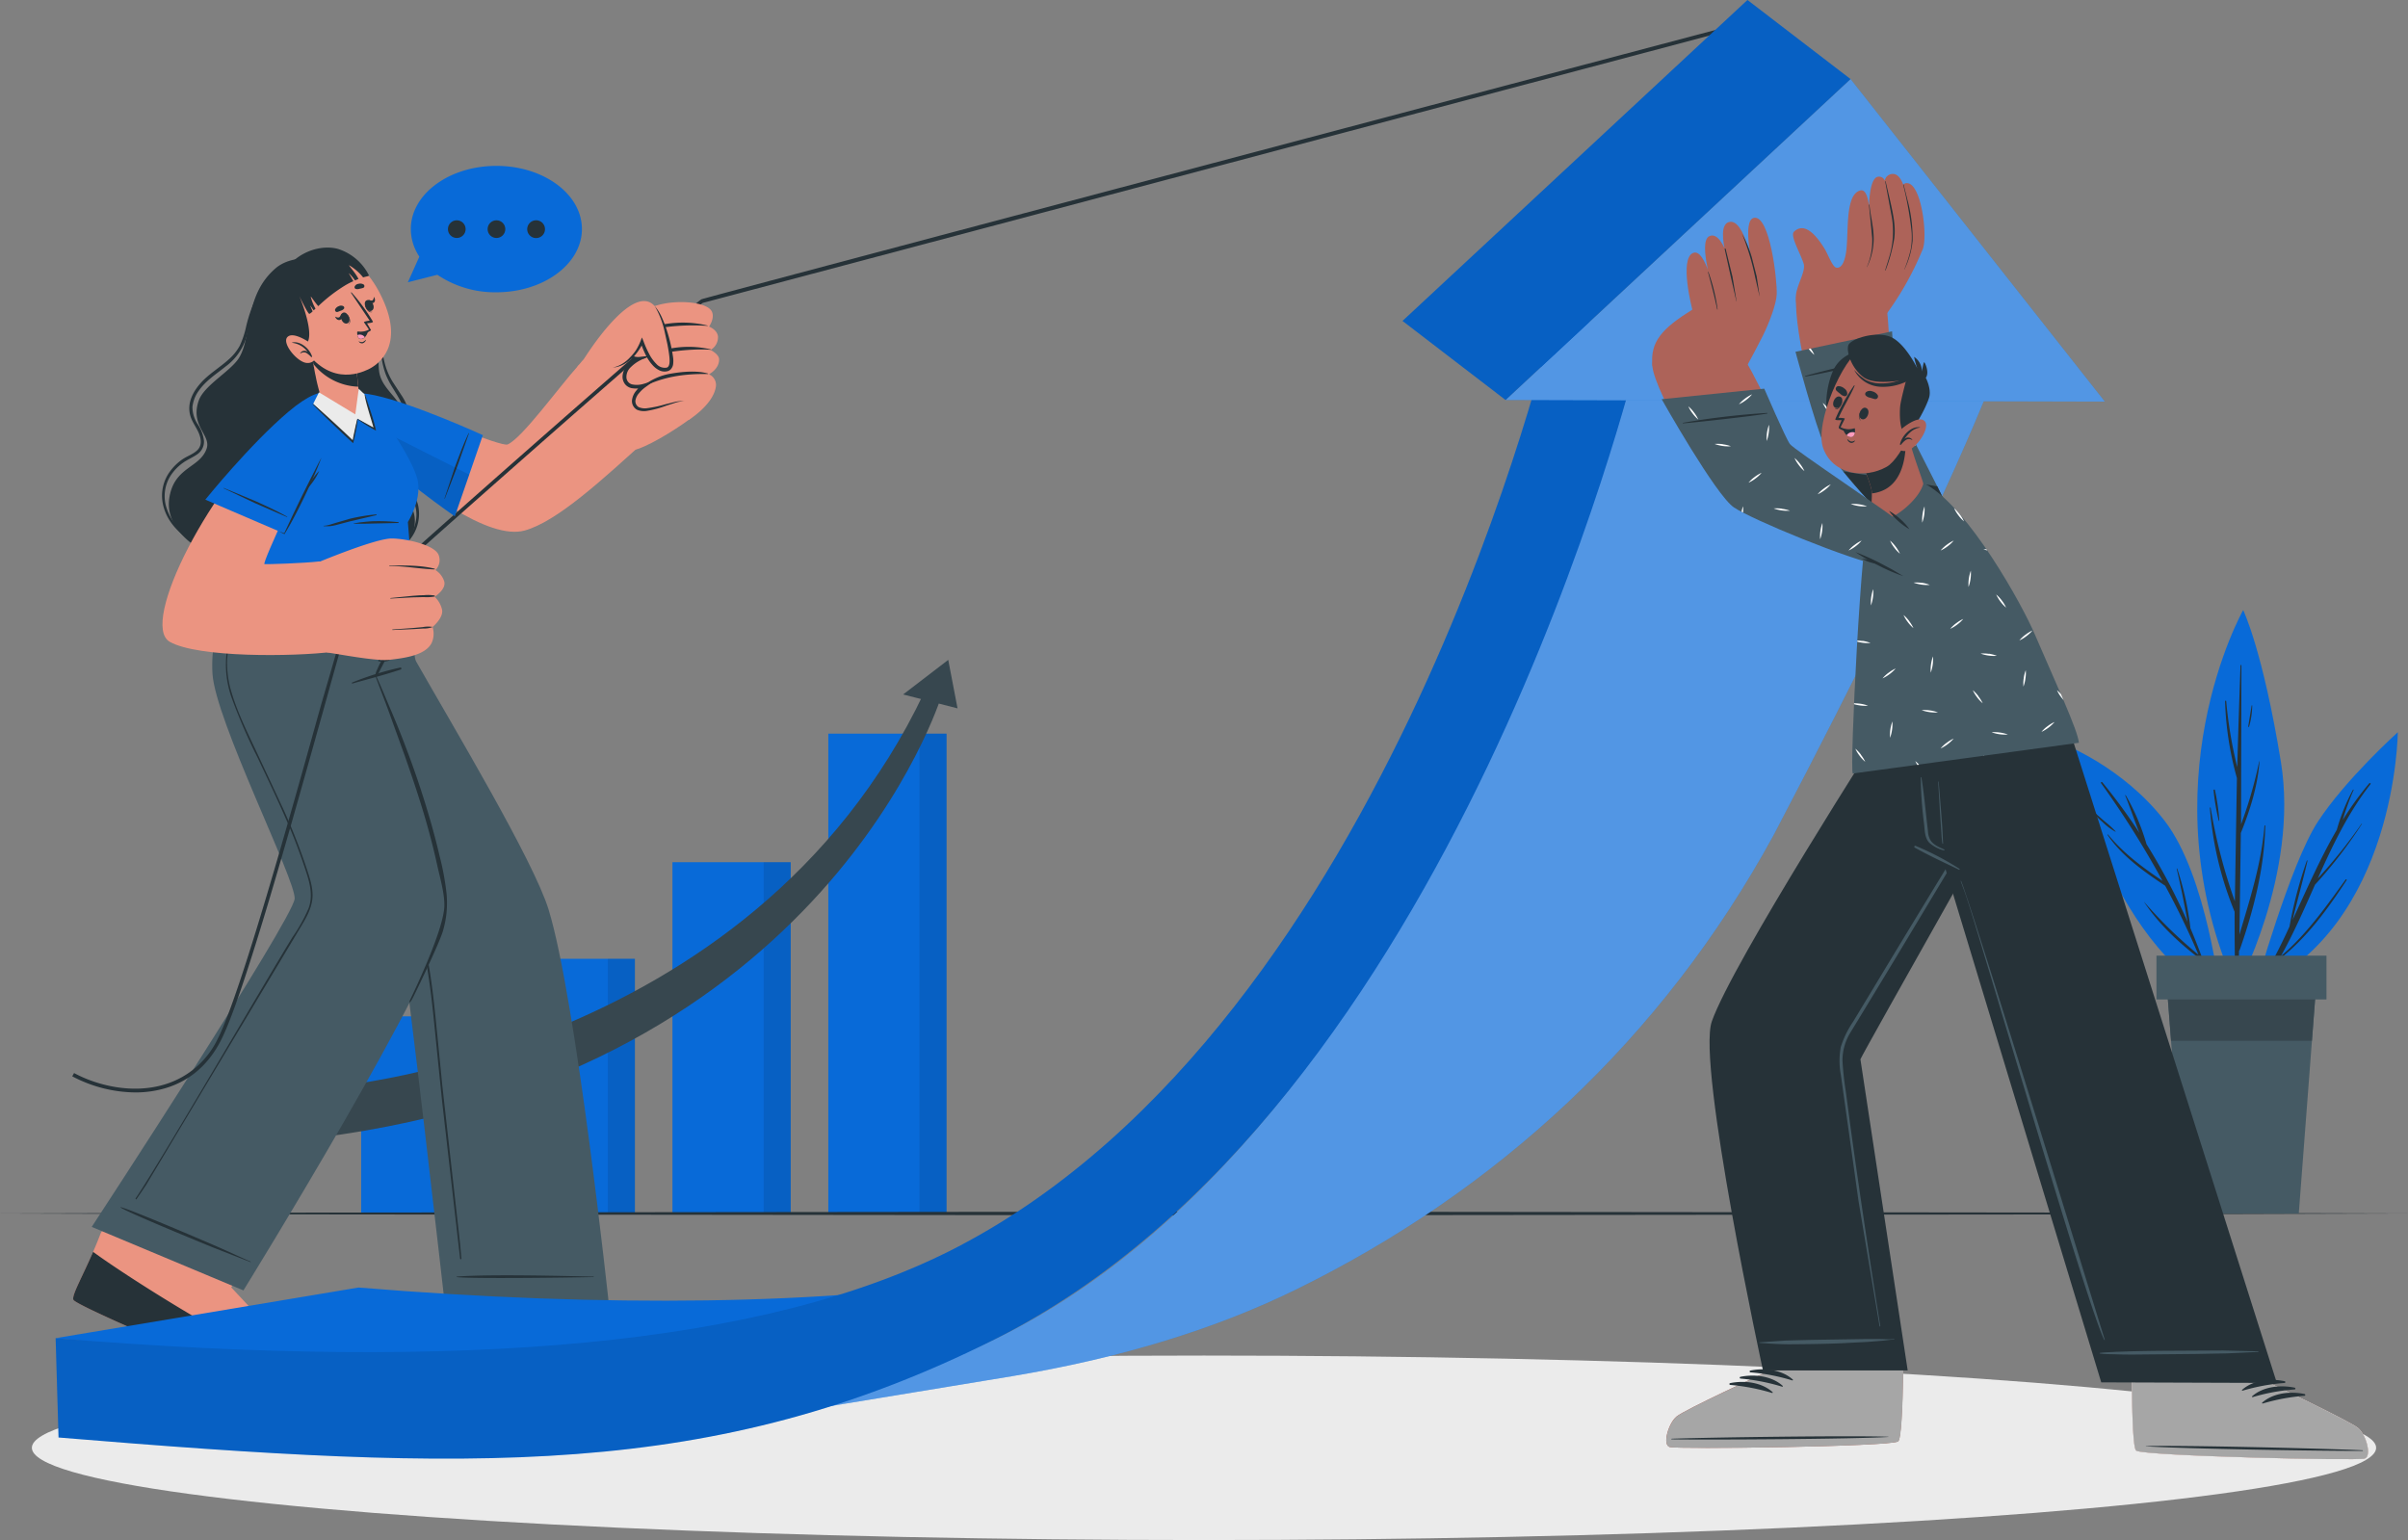 <svg xmlns="http://www.w3.org/2000/svg" xmlns:xlink="http://www.w3.org/1999/xlink" xmlns:v="https://vecta.io/nano" viewBox="52.77 46.31 644.46 412.21"><rect x="52.77" y="46.31" width="644.46" height="412.21" fill="#808080" stroke="none"/><style><![CDATA[.B{fill:#263238}.C{fill:#086ad8}.D{fill:#455a64}.E{fill:#eb9481}.F{opacity:.1}.G{fill:#ad6359}.H{fill:#ebebeb}]]></style><ellipse cx="375" cy="433.83" rx="313.7" ry="24.69" class="H"/><path d="M191.04 302.94h31.65v68.38h-31.65z" class="C"/><g class="F"><path d="M215.45 302.94h7.25v68.38h-7.25z"/></g><path d="M232.74 277.09h31.65v94.23h-31.65z" class="C"/><g class="F"><path d="M257.15 277.09h7.25v94.23h-7.25z"/></g><path d="M149.43 318.34h31.65v52.98h-31.65z" class="C"/><g class="F"><path d="M173.83 318.34h7.25v52.98h-7.25z"/></g><path d="M274.45 242.68h31.65v128.64h-31.65z" class="C"/><g class="F"><path d="M298.85 242.68h7.25v128.64h-7.25z"/></g><g fill="#37474f"><path d="M138.21,350.78V337.59S253.5,330,300.09,231.68l4.63.92S273.79,333.41,138.21,350.78Z"/><path d="M309.04 235.91l-14.56-3.72 12.07-9.26 2.49 12.98z"/></g><path d="M52.77 371.11l80.56-.24 80.56-.09 161.11-.17 161.11.17 80.56.09 80.56.24-80.56.25-80.56.08-161.11.17-161.11-.17-80.56-.08-80.56-.25z" class="B"/><path d="M656.32 311.13s9.35-33.54 16.81-44.93 21.37-23.9 21.37-23.9-.33 51.7-38.18 68.83z" class="C"/><path d="M657 310.55a160.77 160.77 0 0 0 8.52-16.25 113.78 113.78 0 0 1 4.64-17.63c0-.11.19-.05.17.06-1.24 5.29-2.69 10.55-4 15.83 3.78-8.16 7.36-16.43 11.85-24.15a52.06 52.06 0 0 1 4.33-10.73c0-.1.22 0 .17.06a69.84 69.84 0 0 0-2.92 8.05 82.28 82.28 0 0 1 7.1-9.81c.17-.19.49 0 .33.23-6 7.67-10.15 16.39-14.1 25.22a134.28 134.28 0 0 0 11.73-14.66s.11 0 .08.06a120 120 0 0 1-12.56 16.28c-2.87 6.47-5.7 13-9.13 19.12 6.85-5.79 12.12-13.29 17.34-20.52a.16.16 0 0 1 .26.18c-5.22 7.93-10.62 15.4-18.13 21.28a82.53 82.53 0 0 1-5 7.83.4.4 0 0 1-.68-.45z" class="B"/><path d="M651.3 311.17s16.8-30.92 11.92-60.9-10.1-40.66-10.1-40.66-26.41 46.63-1.82 101.56z" class="C"/><path d="M644.41 262.56a146.56 146.56 0 0 0 6.48 25l.55-33a85.6 85.6 0 0 1-3.17-20.56c0-.2.3-.19.31 0a116.4 116.4 0 0 0 2.95 17.64q.38-13.62.88-27.23a.12.12 0 0 1 .24 0l-.1 42.53a113.93 113.93 0 0 0 4.85-16.84c0-.06.1 0 .09 0-.5 6.63-2.51 13-5 19.17l-.37 27.19c2.84-9.63 5.88-19 6.7-29.15a.11.11 0 0 1 .21 0c-.22 11.22-3.11 22.62-6.82 33.18a.6.6 0 0 1-.19.27l-.29 9.93a.37.37 0 0 1-.73 0q-.19-10.17-.17-20.33a91.11 91.11 0 0 1-6.62-27.83.101.101 0 0 1 .2.03zm1.15-4.78a57.62 57.62 0 0 1 1.17 8.17c0 .09-.14.1-.16 0a58.88 58.88 0 0 1-1.38-8.14c-.02-.2.33-.24.37-.03zm9.82-22.61c0-.09.16-.06.16 0a21.14 21.14 0 0 1-.84 5.63.12.12 0 0 1-.23-.07l.91-5.56z" class="B"/><path d="M647 312.91s-3.54-32.09-14.82-46.79-27.57-20.79-27.57-20.79 13.56 55.6 42.39 67.58z" class="C"/><path d="M626.65 287.75a119.28 119.28 0 0 0 14.5 14.11q-4-9.45-8.9-18.46c-5.74-3.84-11.46-7.84-15.43-13.6a.09.09 0 0 1 .14-.11c4.11 5 9.23 8.8 14.56 12.38a250.19 250.19 0 0 0-16.45-26.15.21.21 0 0 1 .33-.25 152.8 152.8 0 0 1 9.93 13.55c-1.31-3.3-2.45-6.71-3.78-10a.08.08 0 0 1 .14-.06 58.39 58.39 0 0 1 5.55 13.08 164.12 164.12 0 0 1 11 20.83c-.87-4.76-1.8-9.5-2.92-14.22 0-.09.13-.13.16 0a79 79 0 0 1 3.52 15.9q2.92 6.9 5.24 14c0 .13-.15.21-.2.08q-1.15-3-2.39-5.86h-.11c-5.58-4.28-11-9.29-14.9-15.18-.06-.04-.02-.07.01-.04zm-14.07-24.64l3.4 3a25.68 25.68 0 0 1 3 2.74s0 .1-.06.08a15.67 15.67 0 0 1-3.45-2.61 25.68 25.68 0 0 1-3.07-3.1c-.02-.06.1-.22.18-.11z" class="B"/><path d="M672.69,309.6l-1.17,15.29L668,371.11H637.33l-3.52-46.22-1.17-15.29h40.05Z" class="D"/><path d="M672.69,309.6l-1.17,15.29H633.81l-1.17-15.29h40.05Z" fill="#37474f"/><path d="M675.41 313.82h-45.5V302.1h45.5z" class="D"/><path d="M238.73 416.69c-2 .66-60.71.15-62.94-1.29-.84-.54-1.27-9.08-1.48-19.43-.05-2.23-4.48-38.22-4.48-38.22l39.22.23 3.08 38.22s22.37 10.24 24.64 12.07 4.02 7.73 1.96 8.42z" class="E"/><path d="M238.73 416.69c-2 .66-60.71.15-62.94-1.29-.66-.43-1.07-5.83-1.32-13.18 10 1.51 44 6.55 51.54 5.81 5.11-.5 1.82-3.65-1.85-6.22 5.71 2.72 11.52 5.58 12.61 6.46 2.23 1.84 4.02 7.73 1.96 8.42z" class="B"/><path d="M114,212.42s44.58,78,45.73,83.48c1.78,8.38,12.11,99.72,12.11,99.72l43.88-.27S207,313.8,199.58,289.73c-4.06-13.14-25.42-48.76-35.43-66.35-.89-1.57-.63-8.76-.63-8.76Z" class="D"/><path d="M211.49 388c-6.81-.13-27.4-.7-36.47 0-.07 0-.07.12 0 .13 3.11.48 29.66.16 36.47 0a.1.1 0 1 0 0-.13zm-89.82-168.38c2.93 4.72 6 9.34 9 14l8.92 14.07q8.82 14.13 17.23 28.5a86.62 86.62 0 0 1 6.93 13.9 84.28 84.28 0 0 1 3.83 14.91c.87 5.1 1.42 10.24 1.93 15.38q.83 8.22 1.63 16.42l4.75 42.28.38 4.12c0 .2-.34.24-.36 0l-4.82-42.12q-.85-8.31-1.69-16.64c-.52-5.16-1-10.32-1.75-15.46a101.91 101.91 0 0 0-3.16-15 71.24 71.24 0 0 0-6.37-14.58c-5.37-9.54-11.07-18.92-16.77-28.28L123.79 223a126.05 126.05 0 0 0-2.27-3.41c-.05.02.1-.06.15.03z" class="B"/><path d="M131.63 419.87c-2.16-.16-57.66-23.44-59.19-25.61a.77.77 0 0 1-.08-.41c0-1.92 4-8.58 7.32-17.35.21-.56 19.26-32.74 19.26-32.74l36.28 14.93-20.57 32.2s16.9 17.89 18.31 20.44.82 8.67-1.33 8.54z" class="E"/><path d="M131.63 419.87c-2.16-.16-57.66-23.44-59.19-25.61a.77.77 0 0 1-.08-.41c0-1.54 2.59-6.16 5.33-12.47 10 7.37 41.34 26.85 47.24 27.27 3.11.22.53-4.92-1.52-8.35 4.36 4.75 8.86 9.77 9.55 11 1.4 2.58.82 8.7-1.33 8.57z" class="B"/><path d="M117.92,391.7l-40.6-17s53.87-82.31,54.31-87.84c.39-4.9-21.31-47.86-22-60.31-.78-13.44,5.81-23.75,13-30.11l40.93,18.16s-3.58,7.31-10.62,11.18c0,0,21,49.6,19.57,64.76S117.92,391.7,117.92,391.7Z" class="D"/><g class="B"><path d="M119.83 384c-5.87-2.61-4.15-1.94-10-4.49-2.88-1.24-21.86-9.41-24.76-10.09-.06 0-.1.08 0 .12 2.52 1.58 21.64 9.41 24.55 10.6l10.24 4a.1.1 0 0 0-.03-.14zm40.01-159a80 80 0 0 0-12.84 4 .14.14 0 0 0 .09.26c4.32-1.21 8.71-2.33 12.95-3.76a.269.269 0 0 0-.2-.5z"/><path d="M154.86 223.19a17.88 17.88 0 0 0-1.1 2.24 4.9 4.9 0 0 0-.58 1.88c0 .13.17.16.25.09a7.12 7.12 0 0 0 1.08-1.77l1.09-2.08c.23-.46-.47-.81-.74-.36z"/><path d="M155.42 219.23l.82-1.92.86-2c0-.1.21 0 .16.08-.26.65-.44 1.34-.65 2l-.67 2c-.43 1.24-.95 2.46-1.5 3.65a4.53 4.53 0 0 0 2-.33 3.69 3.69 0 0 0 1.45-1.69l1.12-2.17a15.67 15.67 0 0 0 1.2-2.43c0-.11.2 0 .16.07a28.45 28.45 0 0 1-2.31 5.17c-.39.64-.72 1.3-1.43 1.54a5.76 5.76 0 0 1-2.41.13c-.1 0-.22 0-.19-.15l1.39-3.95zm-1.89 8.18c1.46 3.19 2.74 6.37 4.1 9.55a242.41 242.41 0 0 1 3.77 9.4c2.43 6.37 4.6 12.86 6.5 19.42q1.4 4.86 2.56 9.8a70.63 70.63 0 0 1 1.83 10 26.39 26.39 0 0 1-1 10c-1 3.31-6.4 14.53-7.93 17.62-.94 1.89-1.25 1.63-.8.67 1.29-2.7 8.73-18.29 9.12-24.75.2-3.34-1.21-8.07-1.92-11.33s-1.56-6.62-2.47-9.91c-1.79-6.46-3.93-12.8-6.14-19.13l-3.83-10.6c-1.26-3.54-2.57-6.78-4-10.68a.109.109 0 0 1 .21-.06zm-30.86-10.86c.74-.26 1.75.2 2.49.34a21.65 21.65 0 0 0 2.89.32 21.12 21.12 0 0 0 2.87-.06 6.3 6.3 0 0 0 2.76-.69 13.78 13.78 0 0 0 3.54-3.68A20.7 20.7 0 0 0 140 208c0-.1.19 0 .16.07-.32 1-.56 2-1 2.91a18.21 18.21 0 0 1-1.37 2.58 11.29 11.29 0 0 1-3.69 4.07c-1.71.95-3.89.86-5.77.73a20.86 20.86 0 0 1-3.25-.47c-.77-.17-2.07-.31-2.55-1a.24.24 0 0 1 .14-.34zM89.06 367.08c6.83-10.06 35.59-59.56 42-69.95a43.55 43.55 0 0 0 4.3-7.72c1.09-3 .52-5.93-.39-8.89a150.71 150.71 0 0 0-6.07-15.92c-2.29-5.21-4.76-10.35-7.19-15.5a148.58 148.58 0 0 1-6.79-15.6 26.51 26.51 0 0 1-.91-15.68c1.43-5.23 4.44-9.91 7.58-14.27l2.5-3.43c.06-.09.19 0 .13.11-3.45 4.54-6.83 9.35-8.88 14.7a25.64 25.64 0 0 0-1.79 8.28 27 27 0 0 0 1.22 8.51c1.59 5.36 4.13 10.44 6.5 15.49l7.24 15.48a163.82 163.82 0 0 1 6.31 16c.8 2.42 1.69 5 1.6 7.55-.1 2.84-1.48 5.37-2.91 7.75l-41.64 69.5q-1.27 1.9-2.57 3.79c-.12.15-.3-.04-.24-.2zm37.5-248.99c-8.62 7.39-6.22 18.16-9.82 24-2.2 3.57-9.37 7.35-10.79 11.47-2.35 6.77 3.39 9.2 2.11 12.87-1.82 5.22-8.8 4.81-10 13.34s8.12 17.59 30.38 20.05 34.5-5.7 35.3-12.93-6.61-9.64-7.12-15c-.32-3.46 4.25-5.86 4.49-12.21s-6-8.42-6.85-13.81 2-18.51-6-25.2-17.44-6.23-21.7-2.58z"/><path d="M127.56 118.28a18.48 18.48 0 0 0-5.72 6.6 40.2 40.2 0 0 0-3.18 8.75 24.4 24.4 0 0 1-1.73 5.24 13.48 13.48 0 0 1-3 3.69c-2.41 2.18-5.28 3.84-7.45 6.28s-3.64 5.42-2.82 8.58c.44 1.72 1.58 3.12 2.28 4.73s.94 3.4-.37 4.66c-1.11 1.08-2.72 1.58-4 2.46a14.09 14.09 0 0 0-3.25 3.15 10.94 10.94 0 0 0-2 8.56c1.31 6.93 7.81 10.87 13.81 13.35l2.52 1c.13.05.24-.14.11-.2-6-2.69-13-5.86-15.32-12.59a10.18 10.18 0 0 1 1-8.93 12.87 12.87 0 0 1 3.19-3.35c1.21-.89 2.6-1.44 3.84-2.29a4.11 4.11 0 0 0 1.89-3.66 10.05 10.05 0 0 0-1.66-4.43 8.2 8.2 0 0 1-1.42-4.66 9 9 0 0 1 1.78-4.45c1.88-2.65 4.65-4.39 7.14-6.4a15.14 15.14 0 0 0 5.42-7.5c.46-1.59.74-3.22 1.14-4.82a42 42 0 0 1 1.33-4.4 21 21 0 0 1 4.71-7.76 11.55 11.55 0 0 1 1.84-1.51c.07-.03 0-.15-.08-.1zm37.12 63.31a8.38 8.38 0 0 0-1.55-3.24c-.77-1-1.71-1.81-2.56-2.71a6.23 6.23 0 0 1-1.82-3 6 6 0 0 1 1-4 29.56 29.56 0 0 0 2-3.88 13.91 13.91 0 0 0-1.39-12.43l-2.39-3.66a18 18 0 0 1-2-4.33c-1-3.35-1.22-6.88-2-10.28a53.31 53.31 0 0 0-3.61-10.1c0-.08-.16 0-.12.08a46.43 46.43 0 0 1 3.16 9.12c.71 3 1 6 1.51 9a21.65 21.65 0 0 0 1.09 4.34 22.62 22.62 0 0 0 1.93 3.72c1.5 2.45 3.06 4.88 3.47 7.78a13.69 13.69 0 0 1-1.43 8.34c-1.17 2.21-2.81 4.65-1.79 7.24.87 2.2 3 3.51 4.35 5.33a8.76 8.76 0 0 1 1.5 7c-1.19 6.23-7.44 9.32-13.29 9.63a.15.15 0 0 0 0 .29c5.08-.06 10.61-2.3 13-7.06a10.87 10.87 0 0 0 .94-7.18z"/></g><g class="E"><path d="M151.34 164.9c14 12.69 32.27 26.06 41.84 23.41 8.66-2.39 20.64-13.42 33.73-25.33 2.6-2.36-16.85-21.61-19.36-18.82-5 5.51-15 19.41-18.92 21.11-1.69.73-21.63-7.77-34.63-11.84-15.7-4.95-8.22 6.42-2.66 11.47z"/><path d="M237.43 158.45c-4.56 3.35-12 7.86-15.37 8.39-3.17.5-16.66-19.93-14.64-22.53 6.27-8.11 18.83-14 24.6-13.76s10.13 24.45 5.41 27.9z"/></g><path d="M89 338.71a36.73 36.73 0 0 1-16.89-4.31l.48-.88c6 3.25 15.58 5.76 24.43 3a23.09 23.09 0 0 0 14-12.12c6.06-11.79 19.64-60.55 27.75-89.68l7.33-25.17c1.69-2.42 92.59-82.45 94.43-83.14s269.11-71.49 280.48-74.5l.26 1-280.39 74.47c-2.49 1.31-92.09 80.24-94 82.78-.47.78-3.58 11.94-7.18 24.86-8.7 31.04-21.7 77.98-27.86 89.86-3.29 6.4-8.19 10.65-14.57 12.62a28.1 28.1 0 0 1-8.27 1.21z" class="B"/><path d="M223.07 132c-1.14 2.76 2.78 2.53 2.78 2.53s-5.57 1.7-5.65 5 4.66 2.74 5 2.72c-.3.09-5.37 1.78-5.1 5.12s4.94 2.2 5.24 2.12c-.25.17-3.51 2.53-2.74 5 1.34 4.28 9.85-1.52 13.38-.69l1.11 4.91s6.4-3.93 7.25-8.76a3.12 3.12 0 0 0-1.83-3.46s2.83-1.43 2.71-4.07c-.07-1.35-2.29-2.44-2.29-2.44a3.93 3.93 0 0 0 2-3.58c-.2-1.87-2.4-2.67-2.4-2.67s1.59-2.19.77-4c-1.68-3.73-17.76-3.73-20.23 2.27z" class="E"/><g class="B"><path d="M242.18 133.54a0 0 0 1 0 0-.08 28 28 0 0 0-16.56 1c-.16.07-.12.37.07.33a57.39 57.39 0 0 1 16.49-1.25zm.82 6.4c.06 0 .07-.1 0-.11a26.16 26.16 0 0 0-18 2.25c-.19.1-.25.39 0 .28 3.84-1.77 12.83-2.85 18-2.42zm-18 9.88c5.44-2.76 11.21-3.5 17.25-3.4.08 0 .08-.11 0-.13-2.94-.85-6.8-.51-9.78 0a15.93 15.93 0 0 0-7.58 3.33c-.05.08.02.26.11.2z"/><path d="M225.85 134.5a17.91 17.91 0 0 0-3 1.55 6.19 6.19 0 0 0-2.24 2.28 2 2 0 0 0-.14 1.44 3.1 3.1 0 0 0 .77 1.28 3.64 3.64 0 0 0 2.82.78l2.44-.27-2.2 1.1a10 10 0 0 0-2.66 1.88 3.58 3.58 0 0 0-1.22 2.68 2 2 0 0 0 1.64 2 6.22 6.22 0 0 0 3.1-.21l2.79-.83-2.35 1.69a8.87 8.87 0 0 0-1.77 1.64 3.82 3.82 0 0 0-1 2 1.84 1.84 0 0 0 .84 1.75 4.12 4.12 0 0 0 2.27.31 31.13 31.13 0 0 0 4.94-1.06l2.49-.61a6.1 6.1 0 0 1 2.55-.13 6.41 6.41 0 0 0-2.49.36l-2.43.79a26.69 26.69 0 0 1-5 1.35 4.77 4.77 0 0 1-2.74-.28 2.66 2.66 0 0 1-1.35-2.55 4.84 4.84 0 0 1 1.13-2.55 10.3 10.3 0 0 1 1.94-1.85l.44.86a7.21 7.21 0 0 1-3.67.29 3 3 0 0 1-1.71-1.07 3.3 3.3 0 0 1-.66-1.88 4.53 4.53 0 0 1 1.54-3.39 11 11 0 0 1 2.95-2l.24.83a4.23 4.23 0 0 1-3.42-1.14 3.61 3.61 0 0 1-.87-1.62 2.62 2.62 0 0 1 .24-1.83 6.36 6.36 0 0 1 2.58-2.31 15.28 15.28 0 0 1 3.21-1.28z"/></g><path d="M209.08 142.36s13.69-22.16 19.43-13.43c1.71 2.59 5.63 15.28 3.1 16.11-3.27 1.08-5.89-3.91-7-7.3 0 0-3.16 7.62-9.12 7a14 14 0 0 1-6.41-2.38z" class="E"/><path d="M228 128.23a12.64 12.64 0 0 1 1.93 3.11 30.32 30.32 0 0 1 1.32 3.43 43.17 43.17 0 0 1 1.66 7.17 7.07 7.07 0 0 1 0 1.95 2.49 2.49 0 0 1-.41 1 1.6 1.6 0 0 1-.42.45 2 2 0 0 1-.54.28 3.13 3.13 0 0 1-2.14-.11 5.87 5.87 0 0 1-1.66-1.13 11.28 11.28 0 0 1-2.17-3.1 26.68 26.68 0 0 1-1.4-3.44h.8a14.64 14.64 0 0 1-1.41 2.44 13.15 13.15 0 0 1-1.82 2.12 9.66 9.66 0 0 1-2.3 1.57 7.17 7.17 0 0 1-2.66.72 8.21 8.21 0 0 0 2.52-1 9.87 9.87 0 0 0 2.06-1.7A12.9 12.9 0 0 0 223 140a14.59 14.59 0 0 0 1.19-2.37l.39-1 .41 1a27.44 27.44 0 0 0 1.44 3.27 10.89 10.89 0 0 0 2 2.81 3 3 0 0 0 2.77 1c.8-.2.84-1.53.74-2.67s-.32-2.36-.54-3.54l-.78-3.54a23.28 23.28 0 0 0-2.62-6.73z" class="B"/><path d="M174.49 184.51l7.51-21.73s-18.39-8.41-28.92-10.67-13.08 2.18-3.69 11.89 25.1 20.51 25.1 20.51z" class="C"/><path d="M178.18 162.26c-1.34 2.81-2.43 5.76-3.52 8.68l-2.93 8.79c0 .05.08.09.1 0l3.38-8.73 3.08-8.73c.02-.03-.08-.07-.11-.01z" class="B"/><path d="M178.36,173.36l-3.87,11.15s-15.68-10.88-25.1-20.55c-3.25-3.33-5.06-6-5.61-8.07Z" class="F"/><path d="M164.27,215.26l-52.88-9.17s12.8-37.47,24-50.9c5.48-6.59,13.55-3.91,16.85-1.05,1.05.91,11.36,15.15,12.38,21.07.88,5.24-2.69,10.83-2.69,10.83Z" class="C"/><path d="M153.45 184a49 49 0 0 0-7.12 1.18l-3.43 1-1.71.52a7.69 7.69 0 0 1-1.83.35 0 0 0 1 0 0 .09 14.94 14.94 0 0 0 1.77 0 12.13 12.13 0 0 0 1.68-.32l3.52-.94 7.15-1.68c.11-.07.09-.26-.03-.2zm5.94 2.07a51.51 51.51 0 0 0-5.95-.27c-1 0-2 .08-3 .18l-1.42.16-1.55.26c-.05 0-.05.1 0 .09h1.48 1.48l3-.07 5.94-.13c.13-.06.12-.21.02-.22z" class="B"/><g class="E"><path d="M129.41 158.54c-20.19 17-39.47 54.87-31.2 59.56 7.55 4.28 33.05 4 43.67 2.68 3.12-.39-.35-24.61-3.69-24.2-4 .49-14.23.8-14.63.73-.86-.16 11.91-26.72 16-36.49 5.68-13.61-2.56-8.66-10.15-2.28z"/><path d="M170.09 194.69a3.74 3.74 0 0 1-.79 4.2 5.59 5.59 0 0 1 2.35 3c.62 2.2-2.56 4.14-2.56 4.14a6.84 6.84 0 0 1 2 3.52c.38 2.17-2.55 4.58-2.55 4.58a6 6 0 0 1-.21 4.19c-1.67 3.48-7.52 4.13-11.24 4.59s-14.68-1.74-16.81-1.94l-3.13-23.83s16.09-6.78 20.53-6.7c3.73.04 11.11 1.63 12.41 4.25z"/></g><path d="M169.09 198.53c-4-1-8-.84-12.07-.87a.07.07 0 0 0 0 .14c4 0 8 .77 12 .92a.101.101 0 0 0 .07-.19zm-.09 7.16a10.84 10.84 0 0 0-2.79-.07c-1 0-2 .1-3 .17l-5.91.59c-.09 0-.09.15 0 .14l5.91-.32 3-.07A12.39 12.39 0 0 0 169 206a.155.155 0 0 0 0-.31zm-.56 8.41a7.63 7.63 0 0 0-2.52.06l-2.69.25-5.41.39a.07.07 0 0 0 0 .14l5.5-.24 2.7-.16a6.89 6.89 0 0 0 2.43-.35 0 0 0 0 0-.01-.09z" class="B"/><path d="M107.72 180.05l21.14 9.08s9.69-17.74 12.71-28.08-1.24-13.28-11.56-4.57-22.29 23.57-22.29 23.57z" class="C"/><g class="B"><path d="M129.61 184.6c-2.71-1.53-5.57-2.84-8.4-4.13l-8.56-3.55a.05.05 0 0 0 0 .1l8.46 4 8.49 3.69c.02.02.06-.07.01-.11zm9.19-15.78c-1.36 3.53-2.9 7-4.52 10.37-.82 1.7-1.66 3.39-2.54 5.06s-1.78 3.33-2.79 4.93v.09h-.08l-1.5-.76 1.58.56-.14.05 2.4-5.12 2.45-5.09 2.53-5.05c.87-1.67 1.68-3.39 2.61-5.04z"/><path d="M134.8 177.32a17.23 17.23 0 0 1 1.49-2.62 16.25 16.25 0 0 1 1.9-2.33 15.21 15.21 0 0 1-1.49 2.63 16.21 16.21 0 0 1-1.9 2.32z"/></g><path d="M139.31 154.44c.49.81 6.59 5.1 10.53 3.57 1.29-.5-1.13-7.63-1.13-7.63l-.06-.57-.81-7.94-10.55-2.67-1.5-.32.85 4.84c0 .13.05.25.07.39s0 .29.07.43l.22 1.22c.08.4.11.61.19.94s.13.64.2 1a50.33 50.33 0 0 0 1.92 6.74z" class="E"/><path d="M136.64 143.72a16 16 0 0 0 12 6.09l-.81-7.94-10.55-2.67-1.5-.32.86 4.84z" class="B"/><path d="M155.1 126.17c5.93 12.7-1 17.69-3.75 19-2.49 1.16-11.1 4.78-18.31-7.24s-3.17-18.79 2.38-21.73 13.76-2.73 19.68 9.97z" class="E"/><g class="B"><path d="M149.86 123.4c-.31.1-.62.15-.94.22a1.59 1.59 0 0 1-1 0 .5.5 0 0 1-.25-.55 1.22 1.22 0 0 1 1-.78 1.77 1.77 0 0 1 1.3.1.53.53 0 0 1-.11 1.01zm-6.77 6.41a8.83 8.83 0 0 0 .9-.35 1.53 1.53 0 0 0 .85-.54.49.49 0 0 0-.1-.6 1.24 1.24 0 0 0-1.25-.08 1.78 1.78 0 0 0-1 .82.53.53 0 0 0 .6.75zm2.71.72s-.05.07 0 .11c.45.84.83 1.88.19 2.55 0 0 0 .06 0 0 .88-.56.37-1.93-.19-2.66z"/><path d="M144.59 130c-1.42.58-.16 3.39 1.16 2.85s.04-3.32-1.16-2.85z"/><path d="M144.11 130.41c-.18.27-.29.66-.57.82s-.72 0-1.07-.17c0 0-.05 0 0 .05.24.55.69 1 1.31.83a1.15 1.15 0 0 0 .61-1.41c-.06-.12-.21-.22-.28-.12zm6.34-2.41h.1c.35.88.91 1.84 1.83 1.78a0 0 0 0 1 0 .05c-1.01.33-1.74-.95-1.93-1.83z"/><path d="M150.83 126.73c1.36-.72 2.7 2 1.45 2.72s-2.59-2.11-1.45-2.72z"/><path d="M151.49 126.63c.29 0 .64.21.91.1s.39-.54.45-.92h.05c.27.52.37 1.16-.09 1.5s-1 0-1.36-.43c-.08-.08-.07-.26.04-.25zm-2.69 11.02a1.49 1.49 0 0 0 1 .22 2.43 2.43 0 0 0 .86-.6h.06a1.3 1.3 0 0 1-.94.93 1 1 0 0 1-1-.51c-.08-.02-.02-.06.02-.04zm2.2-4.81l1.06 1.82c0 .06-.11.15-.31.26a3.18 3.18 0 0 1-3.32.22c-.07 0 0-.13.06-.12a4.8 4.8 0 0 0 3-.47c0-.19-1.41-2-1.31-2.08a6.06 6.06 0 0 1 1.53-.33l-5-7.45a.09.09 0 0 1 .14-.11 48.66 48.66 0 0 1 5.72 7.8c.17.33-1.3.45-1.57.46z"/><path d="M151.26 135a3.58 3.58 0 0 1-.86 1.6 1.56 1.56 0 0 1-.86.45c-.72.12-1-.46-1.11-1a4 4 0 0 1-.06-.91 4.65 4.65 0 0 0 2.89-.14z"/></g><path d="M150.4 136.55a1.56 1.56 0 0 1-.86.45c-.72.12-1-.46-1.11-1a1.64 1.64 0 0 1 1.97.55z" fill="#ff9cbd"/><path d="M134.43 138.58c3-1.73-1-11.74-1.54-13 .36.76 2.3 4.74 2.68 4.74a3.06 3.06 0 0 0 .88-.69h0a10.3 10.3 0 0 1-.62-1.47c-.09-.23.33.43.89 1.22l.49-.46a12.82 12.82 0 0 1-1.26-3.14c-.1-.42.87 1.2 2 2.47a42.12 42.12 0 0 1 7.39-5.67c.76-.43 1.43-.77 2-1-.61-1.17-1.38-2.33-1.16-2.11a12.72 12.72 0 0 1 1.61 1.9c.33-.15.64-.28.92-.39-.78-1.68-2.92-3.89-2.45-3.63a13.23 13.23 0 0 1 3.69 3.21c1.23-.36 1.65-.31 1.53-.61a14 14 0 0 0-8.2-7c-5.79-1.63-14.39 2.14-15.82 10 0 0-3.65 5.55-2.24 9.62s7.45 7.01 9.21 6.01z" class="B"/><path d="M135.51,137.93s-4.37-3.06-5.86-1.36,2.84,6.87,5.33,6.89a2.37,2.37,0,0,0,2.55-2.29Z" class="E"/><path d="M130.93 138v.06a6 6 0 0 1 4.19 2.46 1.31 1.31 0 0 0-2 .34s0 .09.07.07a1.44 1.44 0 0 1 1.68-.08 6.8 6.8 0 0 1 1.17 1c.12.11.34-.05.23-.19h0c-.65-2.03-3.17-4.21-5.34-3.66z" class="B"/><path d="M148.78,150.38l-.92,6.84-9.72-5.9-1.55,3.08s10.73,10.57,10.63,10l1.2-6,4.64,2.79-2.67-9.28Z" class="H"/><path d="M152 156.52l-1.51-4.55c0-.06-.11-.06-.11 0 .07 1.57 2 7.36 2.34 8.77h0l-4.28-2.35c-.34 1-1.23 5.37-1.27 5.75-1.69-1.68-8.75-8.21-10.64-9.73a.06.06 0 0 0-.08.08c1.59 1.83 10.76 10.48 10.85 10.43a63.75 63.75 0 0 0 1.24-6.34 42.19 42.19 0 0 0 4.87 3 50.89 50.89 0 0 0-1.41-5.06z" class="B"/><path d="M165,115a13.38,13.38,0,0,1-2.28-7.38c0-9.34,10.25-16.91,22.9-16.91s22.89,7.57,22.89,16.91-10.25,16.92-22.89,16.92a27.55,27.55,0,0,1-15.8-4.68l-7.89,2Z" class="C"/><g class="B"><path d="M193.87 107.64a2.38 2.38 0 1 0 2.38-2.37 2.39 2.39 0 0 0-2.38 2.37z"/><circle cx="185.64" cy="107.64" r="2.37"/><circle cx="175.02" cy="107.64" r="2.37"/></g><g class="C"><path d="M318.55 388.31l-80.69 14.59c-43.39 7.26-95.19 9.28-170.24 1.59l81.11-13.56c65.61 5.42 126.43 4.63 169.82-2.62z"/><use xlink:href="#B"/></g><g opacity=".3"><use xlink:href="#B" fill="#fff"/></g><use xlink:href="#C" class="C"/><g class="F"><use xlink:href="#C"/></g><g class="C"><path d="M468.33 132.52h104.65l15 10.13h-97.09l-22.56-10.13z"/><path d="M548.03 67.47l68.05 86.33-160.37-.43 92.32-85.9z"/></g><g opacity=".3"><path d="M548.03 67.47l68.05 86.33-160.37-.43 92.32-85.9z" fill="#fff"/></g><path d="M455.71 153.37l-27.58-21.16 92.32-85.9 27.58 21.16-92.32 85.9z" class="C"/><g class="F"><path d="M455.71 153.37l-27.58-21.16 92.32-85.9 27.58 21.16-92.32 85.9z"/></g><path d="M499.62 433.62c2 .65 59-.09 61.13-1.5.82-.52 1.2-8.83 1.37-18.88v-.32c0-2.07-5.26-36.81-5.26-36.81l-38.12.38 6.61 36.5v.62s-21.69 10-23.89 11.84-3.84 7.55-1.84 8.17z" class="G"/><path d="M499.61 433.62c1 .33 16.51.29 31.64 0l9-.21c10.79-.3 19.7-.74 20.53-1.28s1.2-8.6 1.36-18.46v-.42-.32h0l-36.73.07v.62s-21.69 10-23.88 11.83-3.91 7.55-1.92 8.17z" fill="#a6a6a6"/><g class="B"><path d="M500.24 431.4c9.6-.36 48.36-.9 57.88-.53.08 0 .08.06 0 .06-9.51.57-48.28.8-57.88.63-.24 0-.24-.15 0-.16zm21.02-18.25c3.77-.76 8.4-.24 11.33 2.42.11.1 0 .26-.16.22a53.5 53.5 0 0 0-11.15-2.16.24.24 0 0 1-.02-.48zm-2.7 1.68c3.77-.76 8.4-.24 11.32 2.42.11.1 0 .26-.16.22a54 54 0 0 0-11.14-2.17.24.24 0 0 1-.02-.47zm-2.71 1.68c3.77-.76 8.4-.24 11.32 2.42.12.1 0 .26-.15.22a54.17 54.17 0 0 0-11.15-2.15.245.245 0 0 1-.02-.49z"/><path d="M524.6 413.12h38.73l-12.65-83.28c.17-.86 50.07-89.14 50.07-89.14H557s-40.53 63.14-46.09 79c-4.07 11.6 13.69 93.42 13.69 93.42z"/></g><path d="M523.66 405.6l7-.48 7-.18 14-.22h4c1.34 0 2.68.14 4 0 .1 0 .1.15 0 .15-1.17 0-2.34.25-3.5.33l-3.5.28-7 .36c-4.66.2-9.32.25-14 .28-2.67 0-5.32-.19-8-.38a.1.1 0 0 1 0-.14zm21.76-79.04a25.6 25.6 0 0 1 3.31-6.79q4.39-7.26 8.77-14.52 8.89-14.72 17.87-29.39l8.93-14.49c2.75-4.46 9-16.39 9.7-17.54 0-.09.19-.05.14 0-2 4.2-4.63 9.45-7.09 13.83-2.71 4.81-5.61 9.52-8.42 14.27L561.15 301q-4.42 7.33-8.87 14.65l-4.26 7a14.24 14.24 0 0 0-2.14 7.55 80.32 80.32 0 0 0 .9 8.33l1.11 8.36q1.13 8.36 2.35 16.69 2.44 16.77 5.09 33.5l.67 4.16c0 .13-.18.18-.2.05l-5.63-33.53-4.72-33.69a20.39 20.39 0 0 1-.03-7.51z" class="D"/><path d="M685.61 436.72c-2 .62-59-.7-61.11-2.13-.82-.53-1.11-8.84-1.17-18.9v-.31c0-2.07-15.1-36.89-15.1-36.89l37.24.76 14.62 36.57v.63s21.58 10.25 23.77 12.07 3.76 7.58 1.75 8.2z" class="G"/><path d="M685.61 436.72c-2 .62-59-.7-61.11-2.13-.82-.53-1.11-8.84-1.17-18.9v-.31l-2.56-7.27 36.77.65 2.55 7.06v.63s21.58 10.25 23.77 12.07 3.76 7.58 1.75 8.2z" class="H"/><path d="M685.61 436.72c-2 .62-59-.7-61.11-2.13-.82-.53-1.11-8.84-1.17-18.9v-.31l36.76.44v.63s21.58 10.25 23.77 12.07 3.76 7.58 1.75 8.2z" fill="#a6a6a6"/><g class="B"><path d="M685 434.49c-9.6-.46-48.35-1.4-57.88-1.12-.07 0-.07.05 0 .06 9.51.66 48.27 1.29 57.88 1.22.22 0 .22-.15 0-.16zM664.18 416c-3.76-.79-8.4-.32-11.35 2.31-.11.1 0 .26.16.22a53.4 53.4 0 0 1 11.16-2.05.24.24 0 0 0 .03-.48zm2.69 1.73c-3.76-.79-8.4-.32-11.35 2.3-.11.11 0 .27.16.23a52.76 52.76 0 0 1 11.16-2.05.24.24 0 0 0 .03-.48zm2.69 1.71c-3.76-.8-8.4-.32-11.35 2.3-.11.1 0 .26.16.23a53.42 53.42 0 0 1 11.16-2.06.24.24 0 0 0 .03-.47z"/><path d="M561.57 240.7l5.6 33 5.47 2.55 42.49 140.06 47 .16-55.78-175.77z"/></g><path d="M565.47 272.72a76.55 76.55 0 0 1 11.73 6.14.14.14 0 0 1-.13.24c-4-1.92-8-3.77-11.84-5.91a.264.264 0 0 1 .24-.47zM567 254.4c.64 3.83 1 7.71 1.43 11.57l.32 2.77a5.42 5.42 0 0 0 .66 2.44c.83 1.29 2.32 1.89 3.67 2.48.16.07.1.32-.08.26a9 9 0 0 1-3.9-2.06c-1.23-1.3-1.19-3.27-1.38-4.95a106.42 106.42 0 0 1-.9-12.49.091.091 0 0 1 .18-.02zm4.63 1.17l.67 8.27.3 4.07.2 4.19a.09.09 0 0 1-.17 0c-.23-1.31-.26-2.67-.37-4l-.28-4.18-.49-8.37a.071.071 0 0 1 .14.02zm6.01 26.56c3.26 7.94 38.06 121.77 38.44 122.76 0 .08-.1.13-.14.05-4.65-9.1-34.36-111.79-37.32-119.79l-1.11-3c-.03-.04.1-.09.13-.02zm37.14 126.3c1.36-.19 2.77-.18 4.14-.28l4.14-.15q4.14-.09 8.28-.13l16.44-.09 9.38.23c.1 0 .1.15 0 .16l-8.27.38-8.28.16-16.68.16c-1.55 0-3.09 0-4.63-.06s-3 0-4.53-.22c-.1-.01-.07-.15.01-.16z" class="D"/><g class="G"><path d="M567.44 192.5c-9.35-6.64-23.45-22.79-26.24-29.16-3.58-8.19-9.89-36.47-7.05-39.77 1.57-1.82 22 .88 23.14 3.16s1.72 27.18 2 29.07 9.64 19.76 14.86 28.27c6.16 9.93-.62 12.75-6.71 8.43z"/><path d="M534.48 130.29a8.84 8.84 0 0 1-1-5.43c.57-3 2.61-6.17 2-8-.91-2.87-3.68-7.48-2.59-8.52 2.23-2.15 5-.67 8.24 4.61.84 1.37 2.08 4.84 3.11 5 1.81.31 2.57-2.86 2.78-5.76.41-5.61-.13-13.83 3.58-14.89 1.4-.41 2.07 1.63 2.37 4.15.14-3.66.69-7.28 2.23-7.79a1.64 1.64 0 0 1 2 1 2.16 2.16 0 0 1 1.8-1.77c1.44-.24 2.45 1 3.14 2.85a1.19 1.19 0 0 1 1-.41c3.89.07 5.58 14.14 4.22 17.68a82.14 82.14 0 0 1-11.28 19.43c-5.23 1.56-21.6-2.14-21.6-2.15z"/></g><path d="M552.45 117.79a17.63 17.63 0 0 0 1.78-7.55c0-3.07-.83-6.07-1.14-9.12 0-.08-.14-.06-.13 0l.45 4.49.42 4.38a17.72 17.72 0 0 1-1.42 7.77s.03.06.04.03zm4.94.93a43.45 43.45 0 0 0 2.35-8.6c.41-3.23-.3-6.46-1-9.61l-1.31-5.64c0-.08-.15-.07-.13 0l1.81 9.71a23.34 23.34 0 0 1-.33 9.08c-.41 1.69-1 3.36-1.48 5 .04.07.08.09.09.06zm5.05-.24a22.44 22.44 0 0 0 2.21-7.75 39.59 39.59 0 0 0-1.1-9.82l-1.3-5.18c0-.07-.14 0-.13 0a91.18 91.18 0 0 1 2.15 11.7 18.08 18.08 0 0 1-.13 5.64 32.49 32.49 0 0 1-1.72 5.36s.01.06.02.05z" class="B"/><path d="M559.15,135l-25.85,5.47s5.48,20.25,7.71,25,20.12,25.15,27.09,28.81,11.58-.09,7.22-9.44-13.89-27.19-14.49-29.18S559.15,135,559.15,135Z" class="D"/><path d="M573.77 192.14a9.68 9.68 0 0 0-1.62 1.52 9.77 9.77 0 0 0 1.9-1.14 9.25 9.25 0 0 0 1.61-1.52 10 10 0 0 0-1.89 1.14zm-6-10.28a10.48 10.48 0 0 0-.6 4.35 10.48 10.48 0 0 0 .6-4.35zm-25.66-26.09a9.61 9.61 0 0 0-1.51-1.62 8.87 8.87 0 0 0 1.14 1.9 9.19 9.19 0 0 0 1.51 1.61 10 10 0 0 0-1.12-1.89zm-4.77-16.18l-.49.1a9.07 9.07 0 0 0 1.5 1.6 8.77 8.77 0 0 0-.99-1.7zm23.31 36.33a9.61 9.61 0 0 0-1.51-1.62 8.87 8.87 0 0 0 1.14 1.9 9.19 9.19 0 0 0 1.51 1.61 10 10 0 0 0-1.12-1.89zm-5.38-17.87a9.19 9.19 0 0 0-1.61 1.51 9.5 9.5 0 0 0 1.89-1.14 9.19 9.19 0 0 0 1.61-1.51 9.5 9.5 0 0 0-1.87 1.14zm-4.55-21.29l-.15.17.53-.25zM563.43 165a9.59 9.59 0 0 0-2.21-.07 10.48 10.48 0 0 0 4.35.6 9.57 9.57 0 0 0-2.14-.53zm-17.88-19.44a9.59 9.59 0 0 0-2.21-.07 10.27 10.27 0 0 0 4.35.61 9.6 9.6 0 0 0-2.14-.54zm3 19.69a10.48 10.48 0 0 0-.6 4.35 10.48 10.48 0 0 0 .6-4.35zm10.09-22.93a10.35 10.35 0 0 0-.61 4.36 10.79 10.79 0 0 0 .61-4.36z" fill="#fff"/><path d="M558.06 142.22c-3.65 1-18.74 4.34-22 4.85-.23 0-.3-.1-.07-.16a203.56 203.56 0 0 1 22.01-4.84.081.081 0 0 1 .06.15zm10.04 51.99c-5-2.62-15.57-13.84-22-21.73l25.15 4 4.08 8.33c4.35 9.31-.25 13.07-7.23 9.4z" class="B"/><path d="M609.16 245.12l-60.52 8.23c-.89-.71 2.24-65.27 4.64-70.81 2.57-5.94 10.57-9 15.07-6.52 11.29 6.31 25.61 32.08 29 40.08 5.65 13.17 11.43 25.42 11.81 29.02z" class="D"/><path d="M560.67 175.92h0a3.34 3.34 0 0 0-.44.17l.09.13a9.19 9.19 0 0 0 1.51 1.61 10 10 0 0 0-1.16-1.91zm-1.44 63.5a10.35 10.35 0 0 0-.61 4.36 10.79 10.79 0 0 0 .61-4.36zm21-40.36a10.35 10.35 0 0 0-.61 4.36 10.79 10.79 0 0 0 .61-4.36zm-12.4-17.2a10.48 10.48 0 0 0-.6 4.35 10.48 10.48 0 0 0 .6-4.35zm15.88 66.59a1.46 1.46 0 0 0-.07.19h.08a1.09 1.09 0 0 0-.05-.19zM570.1 222a10.48 10.48 0 0 0-.6 4.35 10.48 10.48 0 0 0 .6-4.35zm-16-18a10.55 10.55 0 0 0-.6 4.36 10.55 10.55 0 0 0 .6-4.36zm40.82 21.72a9 9 0 0 0-.54 2.15 9.57 9.57 0 0 0-.07 2.21 9.52 9.52 0 0 0 .53-2.15 9.06 9.06 0 0 0 .09-2.22zm-10.53-32.4a6.79 6.79 0 0 0-.78 0 8 8 0 0 0 1 .32zm-17.29 9a9.59 9.59 0 0 0-2.21-.07 10.27 10.27 0 0 0 4.35.61 9.6 9.6 0 0 0-2.13-.57zm17.95 19a9.59 9.59 0 0 0-2.21-.07 10.48 10.48 0 0 0 4.35.6 9.57 9.57 0 0 0-2.13-.57zm-33.83-3.44a12.43 12.43 0 0 0-1.38-.11v.3a12.72 12.72 0 0 0 1.34.27 9.59 9.59 0 0 0 2.21.07 9.52 9.52 0 0 0-2.16-.57zm36.78 24.5a9.59 9.59 0 0 0-2.21-.07 10.55 10.55 0 0 0 4.36.6 9.79 9.79 0 0 0-2.15-.53zm-18.72-5.92a9.59 9.59 0 0 0-2.21-.07 10.55 10.55 0 0 0 4.36.6 9.79 9.79 0 0 0-2.14-.53zm-18.72-1.8a14 14 0 0 0-1.59-.11 2.18 2.18 0 0 0 0 .25 11.55 11.55 0 0 0 1.53.32 9.06 9.06 0 0 0 2.21.07 9.57 9.57 0 0 0-2.14-.53zm23.2-42.52a9.68 9.68 0 0 0-1.62 1.52 9.77 9.77 0 0 0 1.9-1.14 9.25 9.25 0 0 0 1.61-1.52 10 10 0 0 0-1.88 1.14zm21.06 24.08a9.19 9.19 0 0 0-1.61 1.51 9.5 9.5 0 0 0 1.89-1.14 9.19 9.19 0 0 0 1.61-1.51 9.5 9.5 0 0 0-1.88 1.14zm-18.51-3.1a9.19 9.19 0 0 0-1.61 1.51 9.5 9.5 0 0 0 1.89-1.14 9.19 9.19 0 0 0 1.61-1.51 9.5 9.5 0 0 0-1.88 1.14zm24.43 27.58a8.83 8.83 0 0 0-1.61 1.51 10.67 10.67 0 0 0 3.51-2.65 8.87 8.87 0 0 0-1.89 1.14zm-27 4.44a8.83 8.83 0 0 0-1.61 1.51 10.67 10.67 0 0 0 3.51-2.65 8.87 8.87 0 0 0-1.88 1.14zm-15.53-18.76a8.83 8.83 0 0 0-1.61 1.51 10.67 10.67 0 0 0 3.51-2.65 8.87 8.87 0 0 0-1.88 1.14zm19-42.48a3.25 3.25 0 0 0-.23-.29q-.4-.47-.81-.9h0a5 5 0 0 0-.42-.37 9.3 9.3 0 0 0 1.14 1.9 9.19 9.19 0 0 0 1.51 1.61 9.5 9.5 0 0 0-1.19-1.95zm11.32 23.15a9.61 9.61 0 0 0-1.51-1.62 9.3 9.3 0 0 0 1.14 1.9 9.19 9.19 0 0 0 1.51 1.61 9.5 9.5 0 0 0-1.14-1.89zm15.84 25.08h0a7.87 7.87 0 0 0-1.08-1.08 8.87 8.87 0 0 0 1.14 1.9l.6.73zm-39 17.87a7.1 7.1 0 0 0 .56 1.06l.44-.06a7.27 7.27 0 0 0-1.04-1zm-14.54-1.68a9.61 9.61 0 0 0-1.51-1.62 8.87 8.87 0 0 0 1.14 1.9 9.19 9.19 0 0 0 1.51 1.61 10 10 0 0 0-1.18-1.89zm31.44-15.66a9.61 9.61 0 0 0-1.51-1.62 8.87 8.87 0 0 0 1.14 1.9 9.19 9.19 0 0 0 1.51 1.61 10 10 0 0 0-1.18-1.89zm-22.11-40a9.61 9.61 0 0 0-1.51-1.62 8.87 8.87 0 0 0 1.14 1.9 9.19 9.19 0 0 0 1.51 1.61 10 10 0 0 0-1.18-1.92zm3.57 19.88a9.61 9.61 0 0 0-1.51-1.62 8.87 8.87 0 0 0 1.14 1.9 9.19 9.19 0 0 0 1.51 1.61 10 10 0 0 0-1.18-1.92z" fill="#fff"/><path d="M556.09 185.5c2.83.47 10.12-5.12 11.4-9.63.08-.31-1-3.12-2.16-6.59-.69-2.11-1.41-4.47-1.92-6.68l-13.06 6.52a36.3 36.3 0 0 1 3.27 8.16 5.12 5.12 0 0 1 .11.93.86.86 0 0 0 0 .15c.13 1.78-.9 6.64 2.36 7.14z" class="G"/><path d="M562.75 162.93c.2 3.1.26 13.21-7.56 15.18a8.58 8.58 0 0 1-1.45.26 1 1 0 0 1 0-.16 6.34 6.34 0 0 0-.11-.93 35.79 35.79 0 0 0-3.27-8.16zm-12.37-22.77s-5 .86-7 5.34-2 9.63-1.63 10 8.63-15.34 8.63-15.34z" class="B"/><path d="M567.38 150.07c.38 5.25-5.46 18.82-9.67 21.18-6.1 3.42-14.48 2-17-5-2.42-6.75 5.5-24.3 10-26.28 6.78-2.92 16.12 2.35 16.67 10.1z" class="G"/><g class="B"><path d="M550.9 156.08s.05.07 0 .11c-.43.9-.78 2-.09 2.66v.05c-.94-.59-.47-2.04.09-2.82z"/><path d="M552.13 155.49c1.51.54.32 3.53-1.08 3s-.19-3.49 1.08-3zm-6.34-1.65h-.1c-.34.93-.89 2-1.85 1.92a0 0 0 0 0 0 .06c1.07.31 1.78-1.04 1.95-1.98z"/><path d="M545.35 152.54c-1.44-.71-2.75 2.23-1.41 2.88s2.62-2.29 1.41-2.88zm9.21.59c-.44-.09-.84-.24-1.27-.37a2.11 2.11 0 0 1-1.22-.62.68.68 0 0 1 .06-.82 1.66 1.66 0 0 1 1.69-.27 2.44 2.44 0 0 1 1.48 1 .73.73 0 0 1-.74 1.08zm-10.26-2.22a11.57 11.57 0 0 0 1 .82 2.17 2.17 0 0 0 1.21.64.67.67 0 0 0 .64-.53 1.66 1.66 0 0 0-.76-1.53 2.43 2.43 0 0 0-1.66-.64.72.72 0 0 0-.43 1.24zm4.82 13.34a1.49 1.49 0 0 1-1 .23 2.54 2.54 0 0 1-.9-.63h-.06a1.35 1.35 0 0 0 1 1 1.08 1.08 0 0 0 1.05-.53.06.06 0 0 0-.09-.07zm.13-3.15a3.41 3.41 0 0 1-2.66.56 4.76 4.76 0 0 1-1.15-.4 2.25 2.25 0 0 1-.21-.12L545 161a.25.25 0 0 1-.1-.28h0v-.09h0v-.08c.26-.72.76-1.78.76-1.78-.31 0-1.87.1-1.7-.27a50.92 50.92 0 0 1 5-9 .092.092 0 0 1 .16.09c-1.25 2.94-3 5.64-4.3 8.58a5.54 5.54 0 0 1 1.67.14c.09.07-1 2-1.1 2.35a.06.06 0 0 0 0 0 4.69 4.69 0 0 0 3.66.29c.24.05.29.1.2.15z"/><path d="M546 161.06a4 4 0 0 0 1 1.76 1.87 1.87 0 0 0 1 .47c.81.1 1.1-.57 1.2-1.2a4.26 4.26 0 0 0 0-1 5.17 5.17 0 0 1-3.2-.03z"/></g><path d="M547 162.82a1.87 1.87 0 0 0 1 .47c.81.1 1.1-.57 1.2-1.2a1.87 1.87 0 0 0-2.2.73z" fill="#ff9cbd"/><g class="B"><path d="M562.78 162.22c-1.66-.12-1.64-5.27-1.46-7.18.17-1.68 1.54-6.69 1.6-7s-8.15 1.74-11.48-.82-4.53-6.89-4-8.49 6.77-3.77 10.89-2.41 7.58 8.6 7.58 8.6a20.41 20.41 0 0 1-.86-3.09 4.73 4.73 0 0 1 2.1 3.94s.39-2.53.6-2.5 1.47 2.82.42 4.15c0 0 1.56 2.94.91 5.25s-4.34 9.69-6.3 9.55z"/><path d="M549.07 145.36a13.58 13.58 0 0 0 3.06 2.65 9.09 9.09 0 0 0 4.3.92 13.85 13.85 0 0 0 4.37-.72l3.7-1.32c.32-.08.47.4.22.57a14.5 14.5 0 0 1-8.75 2.37 8.32 8.32 0 0 1-6.92-4.44s.01-.04.02-.03z"/></g><path d="M561.72,161.1s4.33-3.77,6.11-2.11-2.27,7.66-4.92,8a2.55,2.55,0,0,1-3-2.16Z" class="G"/><path d="M566.63 160.68a0 0 0 0 1 0 .07c-1.87.26-3.16 1.62-4.2 3.1a1.4 1.4 0 0 1 2.13.14s0 .1-.07.08a1.55 1.55 0 0 0-1.8.11 6.89 6.89 0 0 0-1.14 1.15c-.12.13-.37 0-.27-.18h0c.51-2.22 2.96-4.83 5.35-4.47z" class="B"/><g class="G"><path d="M556.36 196.58c-12.1-2.36-35.64-12.78-39.31-15.48-7.69-5.67-23.33-33.43-22-37.87.74-2.45 21.76-3.24 23.91-1.54s11.44 22.5 12.58 24.19 24.88 17.71 30.09 22.27c9.43 8.26 2.6 9.97-5.27 8.43z"/><path d="M517.52 149.33s4.44-7.93 7.1-13.26c1.48-3 3.57-8.29 3.66-11 .14-4-1.85-20.87-5.95-20.48-3.71.36-.16 14.63-.16 14.63s-2.31-14.72-6.7-13.47 1.77 16.84 1.77 16.84-2.71-15.06-7-13.06c-3.27 1.52 1.51 16 1.51 16s-2.42-12.93-5.85-11.52c-3.78 1.57-.21 15.17-.21 15.17-8.1 5.06-11.35 8.61-10.67 15 .08 1.02 22.5 5.15 22.5 5.15z"/></g><path d="M523.69 125.52l-.77-5.21-1.3-5.09a30.13 30.13 0 0 0-2.62-6.32 65.18 65.18 0 0 1 3.49 11.52l1.17 5.12c-.02.04.04.02.03-.02zm-6.16 1.42l-1.1-6.6-1.81-7.37c0-.16-.31-.17-.27 0l1.64 7.47 1.49 6.51c0 .05.05.05.05-.01zm-5.07 2.17a49.76 49.76 0 0 0-2.46-10c-.05-.16-.14 0-.09.12.88 3.3 1.59 5.88 2.43 9.87.01.09.12.08.12.01z" class="B"/><path d="M497.49 153.16l27.45-2.82s5.71 13.22 6.85 14.8 26.87 18.54 32 22.8 4.24 12.17-6.8 10c-9.53-1.87-35.3-12.55-40.16-15.81s-19.34-28.97-19.34-28.97z" class="D"/><path d="M560.12 192.63a9.61 9.61 0 0 0-1.51-1.62 8.87 8.87 0 0 0 1.14 1.9 9.19 9.19 0 0 0 1.51 1.61 10 10 0 0 0-1.14-1.89zm-11-.48a9.19 9.19 0 0 0-1.61 1.51 9.5 9.5 0 0 0 1.89-1.14A9.19 9.19 0 0 0 551 191a9.5 9.5 0 0 0-1.87 1.15zm1.18-10.86a9.59 9.59 0 0 0-2.21-.07 10.27 10.27 0 0 0 4.35.61 9.6 9.6 0 0 0-2.13-.54zm-9.8 5a10.55 10.55 0 0 0-.6 4.36 10.55 10.55 0 0 0 .6-4.36zm-34.36-29.59a9.61 9.61 0 0 0-1.51-1.62 8.87 8.87 0 0 0 1.14 1.9 9.19 9.19 0 0 0 1.51 1.61 10 10 0 0 0-1.14-1.89zm28.41 13.81a9.61 9.61 0 0 0-1.51-1.62 9.3 9.3 0 0 0 1.14 1.9 9.19 9.19 0 0 0 1.51 1.61 9.5 9.5 0 0 0-1.14-1.89zM522.34 174a9.19 9.19 0 0 0-1.61 1.51 9.5 9.5 0 0 0 1.89-1.14 9.19 9.19 0 0 0 1.61-1.51 9.5 9.5 0 0 0-1.89 1.14zm18.51 3.1a9.19 9.19 0 0 0-1.61 1.51 9.5 9.5 0 0 0 1.89-1.14 9.19 9.19 0 0 0 1.61-1.51 9.5 9.5 0 0 0-1.89 1.15zM519.79 153a9.68 9.68 0 0 0-1.62 1.52 9.77 9.77 0 0 0 1.9-1.14 9.25 9.25 0 0 0 1.61-1.52 10 10 0 0 0-1.89 1.14zm9.89 29.47a9.59 9.59 0 0 0-2.21-.07 10.48 10.48 0 0 0 4.35.6 9.57 9.57 0 0 0-2.14-.5zm-15.8-17.26a9.59 9.59 0 0 0-2.21-.07 10.27 10.27 0 0 0 4.35.61 9.6 9.6 0 0 0-2.14-.51zm5.39 16.62a8.38 8.38 0 0 0-.41 1.44l.4.21a8.26 8.26 0 0 0 .01-1.62zm6.94-21.83a10.35 10.35 0 0 0-.61 4.36 10.79 10.79 0 0 0 .61-4.36z" fill="#fff"/><g class="B"><path d="M503.2 159.63c3.77-.29 19.14-2 22.43-2.61.23 0 .26-.19 0-.18a204.19 204.19 0 0 0-22.45 2.64.08.08 0 0 0 .02.15zm58.97 40.89a47.11 47.11 0 0 1-6.61-2.83 56.59 56.59 0 0 1-6.21-3.6 63.11 63.11 0 0 1 6.55 2.91l3.16 1.68 3.11 1.84z"/><path d="M555.5 197.24a9.43 9.43 0 0 1-2.26-.44 9.62 9.62 0 0 1-2.11-.93 9.44 9.44 0 0 1 2.26.45 9.86 9.86 0 0 1 2.11.92zm8.29-9.3a16 16 0 0 1-3-2.17 15.59 15.59 0 0 1-2.46-2.72 16 16 0 0 1 3 2.17 15.59 15.59 0 0 1 2.46 2.72z"/></g><defs><path id="B" d="M323.58 414.67L237 428.92c29.42-4.92 60.14-13.38 81.88-24.08 120.6-58.31 171.31-260.27 172-262.19H588c-.72 1.92-12.16 35-60.59 127.24-29.95 54.82-74.22 95.2-127.43 121.39-21.76 10.72-46.98 18.47-76.4 23.39z"/><path id="C" d="M468.33 132.52l22.56 10.13c-.73 1.92-48.5 200.44-172 262.19-75.29 37.64-139.68 35.38-250.45 26.23l-.78-26.58c107.61 8.89 190.18 2.38 241.67-24.57 116.15-60.82 158.83-246.92 159-247.4z"/></defs></svg>